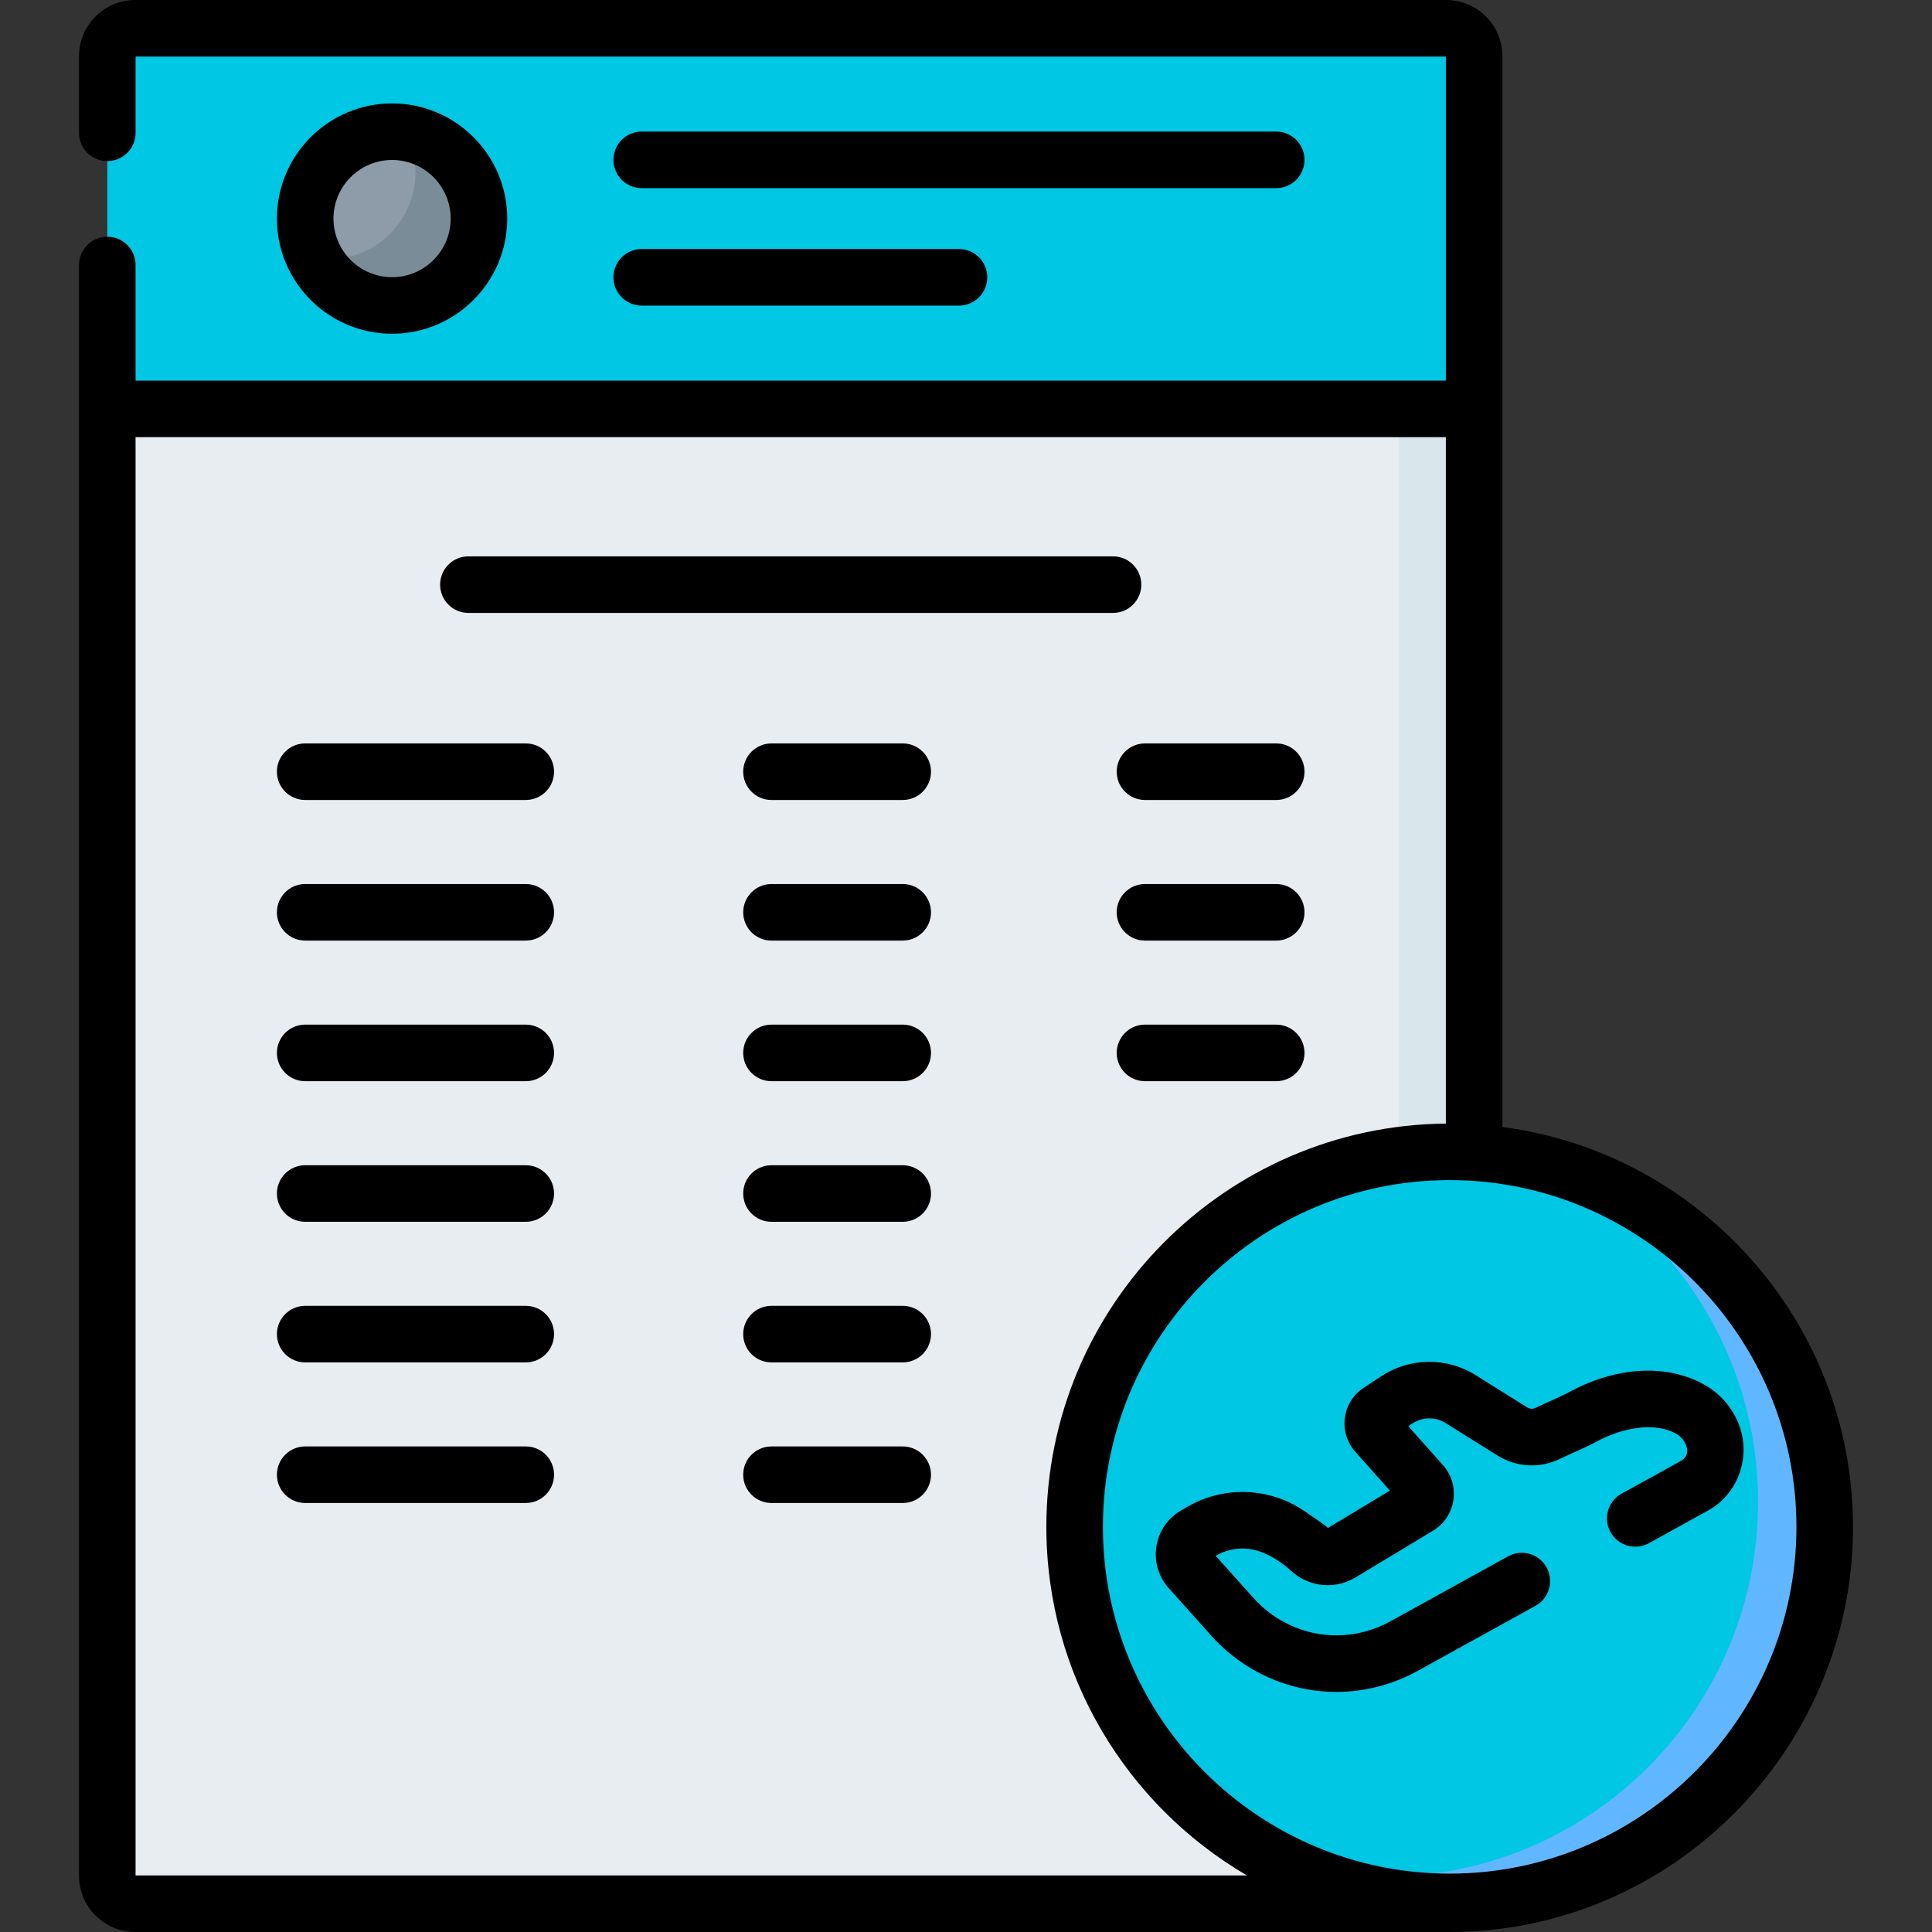 <?xml version="1.0"?>
<svg xmlns="http://www.w3.org/2000/svg" xmlns:xlink="http://www.w3.org/1999/xlink" xmlns:svgjs="http://svgjs.com/svgjs" version="1.1" width="512" height="512" x="0" y="0" viewBox="0 0 512 512" style="enable-background:new 0 0 512 512" xml:space="preserve" class=""><rect x="0" y="0" width="512" height="512" fill="#333333" stroke="none"/><g><g xmlns="http://www.w3.org/2000/svg"><g><path d="m390.661 108.36h-362.23v-93.449c0-4.096 3.321-7.417 7.417-7.417h347.396c4.096 0 7.417 3.321 7.417 7.417z" fill="#00c7e3" data-original="#fee97d" style="" class=""/></g><g><path d="m390.665 14.909v93.447h-19.985v-93.447c0-4.097-3.317-7.414-7.414-7.414h19.974c4.097 0 7.425 3.317 7.425 7.414z" fill="#00c7e3" data-original="#fedf30" style="" class=""/></g><g><path d="m383.244 504.506h-347.396c-4.096 0-7.417-3.321-7.417-7.417v-388.729h362.229v388.729c.001 4.097-3.32 7.417-7.416 7.417z" fill="#e8edf2" data-original="#e8edf2" style="" class=""/></g><g><path d="m390.665 108.359v388.736c0 4.097-3.327 7.414-7.424 7.414h-19.984c4.097 0 7.424-3.317 7.424-7.414v-388.736z" fill="#d9e7ec" data-original="#d9e7ec" style="" class=""/></g><g><circle cx="103.906" cy="57.927" fill="#8d9ca8" r="23.026" data-original="#8d9ca8" style="" class=""/></g><g><path d="m126.931 57.925c0 12.72-10.312 23.032-23.022 23.032-8.943 0-16.697-5.096-20.514-12.55 1.199.2 2.428.3 3.687.3 12.72 0 23.022-10.312 23.022-23.032 0-3.767-.909-7.334-2.518-10.472 10.961 1.759 19.345 11.261 19.345 22.722z" fill="#7a8c98" data-original="#7a8c98" style=""/></g><g><circle cx="384.178" cy="404.633" fill="#00c7e3" r="99.39" data-original="#8ac9fe" style="" class=""/></g><g><path d="m483.572 404.634c0 54.887-44.505 99.392-99.392 99.392-15.628 0-30.416-3.607-43.576-10.042 8.264 2.228 16.947 3.417 25.91 3.417 54.897 0 99.392-44.495 99.392-99.392 0-39.259-22.762-73.203-55.806-89.35 42.326 11.401 73.472 50.051 73.472 95.975z" fill="#60b7ff" data-original="#60b7ff" style="" class=""/></g><g><path d="m447.897 373.436c2.332 1.298 4.287 3.209 5.604 5.994 2.418 5.111.629 11.402-4.325 14.23-.06.034-.121.069-.182.102-.085.047-76.913 42.471-76.913 42.471-5.509 3.042-11.71 4.65-17.935 4.65-10.441 0-20.461-4.495-27.492-12.332l-4.362-4.863-6.995-7.824c-2.508-2.805-1.803-7.206 1.454-9.088l1.784-1.031c7.174-4.145 16.093-3.793 22.918.904l3.693 2.542c.589.405 1.609 1.14 2.136 1.623 2.135 1.959 5.274 2.357 7.857.929l20.764-12.517c2.096-1.283 2.52-4.15.885-5.985l-12.03-13.5c-1.542-1.731-1.187-4.428.751-5.701l4.719-3.099c5.089-3.342 11.659-3.415 16.821-.185l13.748 8.601c2.814 1.761 6.338 1.958 9.33.518 3.216-1.547 5.85-2.512 9.467-4.461 8.363-4.505 19.5-6.878 28.303-1.978z" fill="#00c7e3" data-original="#fee97d" style="" class=""/></g><g><path d="m449.179 393.663c-.06.03-.12.07-.19.1-.08.05-76.91 42.467-76.91 42.467-5.506 3.047-11.711 4.656-17.936 4.656-10.442 0-20.454-4.496-27.488-12.33l-.59-.659c4.207 1.629 8.703 2.498 13.27 2.498 6.225 0 12.42-1.609 17.936-4.656 0 0 76.82-42.417 76.91-42.467.06-.04.12-.07.18-.1 4.357-2.488 6.265-7.644 5.016-12.33 2.968.29 5.855 1.109 8.523 2.598 2.328 1.299 4.287 3.207 5.605 5.995 2.419 5.105.63 11.4-4.326 14.228z" fill="#00c7e3" data-original="#fedf30" style="" class=""/></g><g><path d="m124.131 162.427h170.83c4.139 0 7.494-3.355 7.494-7.494s-3.355-7.494-7.494-7.494h-170.83c-4.139 0-7.494 3.355-7.494 7.494s3.355 7.494 7.494 7.494z" fill="#000000" data-original="#000000" style="" class=""/><path d="m139.336 197.015h-58.456c-4.139 0-7.494 3.355-7.494 7.494s3.355 7.494 7.494 7.494h58.455c4.139 0 7.494-3.355 7.494-7.494s-3.355-7.494-7.493-7.494z" fill="#000000" data-original="#000000" style="" class=""/><path d="m239.228 197.015h-34.778c-4.139 0-7.494 3.355-7.494 7.494s3.355 7.494 7.494 7.494h34.778c4.139 0 7.494-3.355 7.494-7.494s-3.355-7.494-7.494-7.494z" fill="#000000" data-original="#000000" style="" class=""/><path d="m295.941 204.509c0 4.139 3.355 7.494 7.494 7.494h34.777c4.139 0 7.494-3.355 7.494-7.494s-3.355-7.494-7.494-7.494h-34.777c-4.139 0-7.494 3.355-7.494 7.494z" fill="#000000" data-original="#000000" style="" class=""/><path d="m139.336 234.276h-58.456c-4.139 0-7.494 3.355-7.494 7.494s3.355 7.494 7.494 7.494h58.455c4.139 0 7.494-3.355 7.494-7.494.001-4.139-3.355-7.494-7.493-7.494z" fill="#000000" data-original="#000000" style="" class=""/><path d="m239.228 234.276h-34.778c-4.139 0-7.494 3.355-7.494 7.494s3.355 7.494 7.494 7.494h34.778c4.139 0 7.494-3.355 7.494-7.494s-3.355-7.494-7.494-7.494z" fill="#000000" data-original="#000000" style="" class=""/><path d="m338.212 234.276h-34.777c-4.139 0-7.494 3.355-7.494 7.494s3.355 7.494 7.494 7.494h34.777c4.139 0 7.494-3.355 7.494-7.494s-3.355-7.494-7.494-7.494z" fill="#000000" data-original="#000000" style="" class=""/><path d="m139.336 271.538h-58.456c-4.139 0-7.494 3.355-7.494 7.494s3.355 7.494 7.494 7.494h58.455c4.139 0 7.494-3.355 7.494-7.494.001-4.139-3.355-7.494-7.493-7.494z" fill="#000000" data-original="#000000" style="" class=""/><path d="m239.228 271.538h-34.778c-4.139 0-7.494 3.355-7.494 7.494s3.355 7.494 7.494 7.494h34.778c4.139 0 7.494-3.355 7.494-7.494s-3.355-7.494-7.494-7.494z" fill="#000000" data-original="#000000" style="" class=""/><path d="m338.212 271.538h-34.777c-4.139 0-7.494 3.355-7.494 7.494s3.355 7.494 7.494 7.494h34.777c4.139 0 7.494-3.355 7.494-7.494s-3.355-7.494-7.494-7.494z" fill="#000000" data-original="#000000" style="" class=""/><path d="m139.336 308.799h-58.456c-4.139 0-7.494 3.355-7.494 7.494s3.355 7.494 7.494 7.494h58.455c4.139 0 7.494-3.355 7.494-7.494s-3.355-7.494-7.493-7.494z" fill="#000000" data-original="#000000" style="" class=""/><path d="m239.228 308.799h-34.778c-4.139 0-7.494 3.355-7.494 7.494s3.355 7.494 7.494 7.494h34.778c4.139 0 7.494-3.355 7.494-7.494s-3.355-7.494-7.494-7.494z" fill="#000000" data-original="#000000" style="" class=""/><path d="m139.336 346.061h-58.456c-4.139 0-7.494 3.355-7.494 7.494s3.355 7.494 7.494 7.494h58.455c4.139 0 7.494-3.355 7.494-7.494.001-4.14-3.355-7.494-7.493-7.494z" fill="#000000" data-original="#000000" style="" class=""/><path d="m239.228 346.061h-34.778c-4.139 0-7.494 3.355-7.494 7.494s3.355 7.494 7.494 7.494h34.778c4.139 0 7.494-3.355 7.494-7.494 0-4.14-3.355-7.494-7.494-7.494z" fill="#000000" data-original="#000000" style="" class=""/><path d="m139.336 383.321h-58.456c-4.139 0-7.494 3.355-7.494 7.494s3.355 7.494 7.494 7.494h58.455c4.139 0 7.494-3.355 7.494-7.494s-3.355-7.494-7.493-7.494z" fill="#000000" data-original="#000000" style="" class=""/><path d="m239.228 383.321h-34.778c-4.139 0-7.494 3.355-7.494 7.494s3.355 7.494 7.494 7.494h34.778c4.139 0 7.494-3.355 7.494-7.494s-3.355-7.494-7.494-7.494z" fill="#000000" data-original="#000000" style="" class=""/><path d="m134.426 57.927c0-16.829-13.691-30.52-30.52-30.52s-30.52 13.691-30.52 30.52 13.691 30.52 30.52 30.52c16.828.001 30.52-13.691 30.52-30.52zm-46.051 0c0-8.565 6.967-15.532 15.531-15.532s15.532 6.967 15.532 15.532-6.968 15.532-15.532 15.532-15.531-6.967-15.531-15.532z" fill="#000000" data-original="#000000" style="" class=""/><path d="m170.063 49.856h168.149c4.139 0 7.494-3.355 7.494-7.494s-3.355-7.494-7.494-7.494h-168.149c-4.139 0-7.494 3.355-7.494 7.494-.001 4.14 3.355 7.494 7.494 7.494z" fill="#000000" data-original="#000000" style="" class=""/><path d="m170.063 80.986h84.075c4.139 0 7.494-3.355 7.494-7.494s-3.355-7.494-7.494-7.494h-84.075c-4.139 0-7.494 3.355-7.494 7.494s3.355 7.494 7.494 7.494z" fill="#000000" data-original="#000000" style="" class=""/><path d="m398.155 298.663v-283.752c0-8.222-6.689-14.911-14.911-14.911h-347.396c-8.222 0-14.911 6.689-14.911 14.911v20.292c0 4.139 3.355 7.494 7.494 7.494s7.494-3.355 7.494-7.494v-20.215h347.241v85.878h-347.24v-30.641c0-4.139-3.355-7.494-7.494-7.494s-7.494 3.355-7.494 7.494v426.865c0 8.221 6.689 14.91 14.911 14.91h348.33c58.936 0 106.885-48.431 106.885-107.367-.001-54.2-40.553-99.102-92.909-105.97zm-362.229 198.349v-381.157h347.241v181.907c-58.472.545-105.874 48.273-105.874 106.871 0 39.37 21.4 73.833 53.176 92.379zm348.252-.482c-50.672 0-91.896-41.225-91.896-91.897 0-50.671 41.225-91.896 91.896-91.896 50.672 0 91.896 41.225 91.896 91.896 0 50.672-41.224 91.897-91.896 91.897z" fill="#000000" data-original="#000000" style="" class=""/><path d="m460.276 376.225c-1.907-4.031-4.845-7.173-8.733-9.336-9.83-5.473-23.103-4.751-35.504 1.928-2.982 1.606-6.123 2.845-9.161 4.305-.679.328-1.467.283-2.107-.118l-13.749-8.602c-7.62-4.767-17.397-4.659-24.909.275l-4.718 3.098c-2.747 1.804-4.568 4.707-4.997 7.965-.429 3.257.579 6.533 2.764 8.984l9.183 10.305-16.413 9.895c-.871-.74-1.931-1.492-2.536-1.908l-3.693-2.542c-9.157-6.304-21.292-6.782-30.917-1.221l-1.783 1.031c-3.515 2.031-5.899 5.496-6.54 9.504-.641 4.009.543 8.043 3.248 11.069l11.366 12.696c8.45 9.42 20.504 14.823 33.07 14.823 7.488 0 14.942-1.931 21.558-5.583l31.212-17.236c3.623-2 4.939-6.56 2.938-10.183-2.001-3.622-6.56-4.938-10.183-2.937l-31.212 17.236c-4.402 2.431-9.352 3.716-14.313 3.716-8.315 0-16.302-3.587-21.913-9.842l-10.068-11.245s.119-.068.119-.068c2.367-1.364 5.115-2.003 7.842-1.839 4.393.266 8.923 3.038 12.09 5.943 4.522 4.148 11.172 4.936 16.55 1.963.082-.045.163-.092.243-.141l20.807-12.543c2.899-1.775 4.846-4.721 5.342-8.083.497-3.362-.515-6.744-2.775-9.279l-9.18-10.303 1.138-.746c2.635-1.729 6.061-1.766 8.732-.097l13.747 8.601c5.025 3.146 11.213 3.488 16.554.919 3.247-1.563 6.583-2.897 9.773-4.616 6.081-3.277 14.818-5.532 21.107-2.029 2.37 1.321 4.441 5.353 1.24 7.149l-.16.09c-5.192 2.918-10.379 5.731-15.598 8.613-3.623 2-4.939 6.559-2.938 10.183 2 3.623 6.558 4.939 10.183 2.938 5.223-2.884 15.912-8.789 15.912-8.789 8.259-4.716 11.503-15.233 7.382-23.943z" fill="#000000" data-original="#000000" style="" class=""/></g></g></g></svg>
